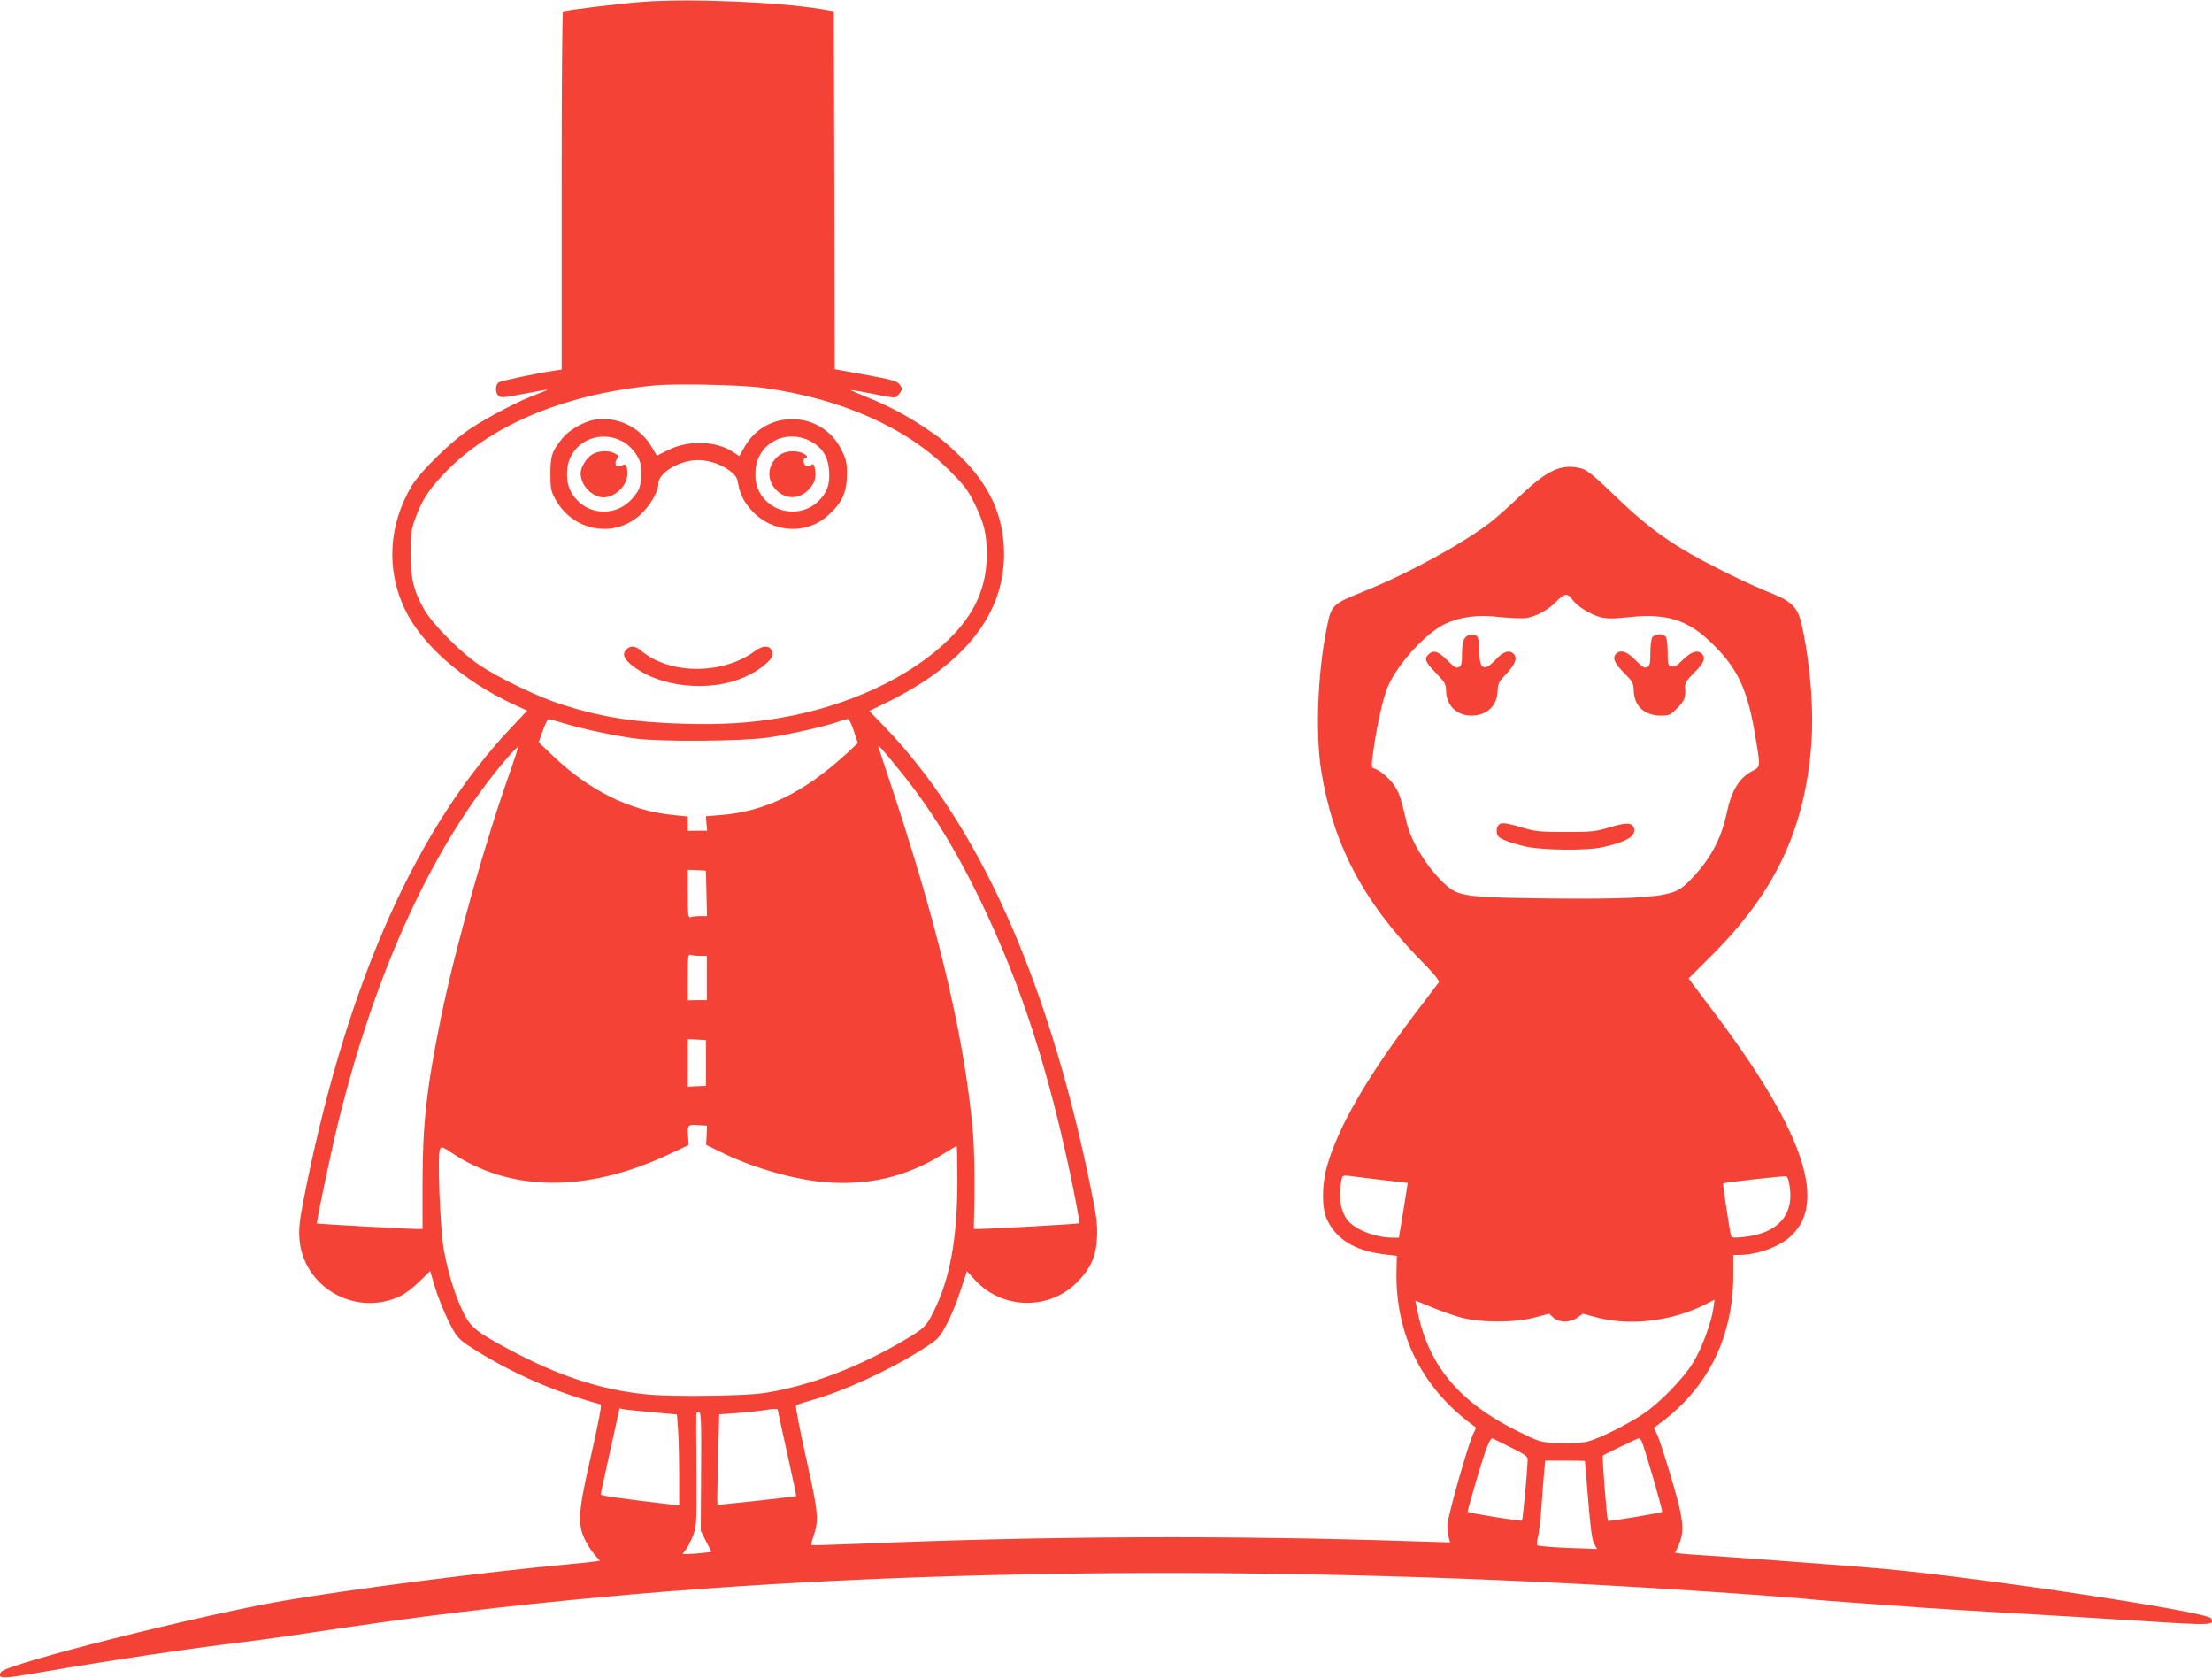 <?xml version="1.0" standalone="no"?>
<!DOCTYPE svg PUBLIC "-//W3C//DTD SVG 20010904//EN"
 "http://www.w3.org/TR/2001/REC-SVG-20010904/DTD/svg10.dtd">
<svg version="1.0" xmlns="http://www.w3.org/2000/svg"
 width="1280pt" height="971pt" viewBox="0 0 1280 971"
 preserveAspectRatio="xMidYMid meet">
<g transform="translate(0,971) scale(0.1,-0.1)"
fill="#f44336" stroke="none">
<path d="M3715 9699 c-133 -10 -445 -48 -457 -55 -5 -3 -8 -470 -8 -1038 l0
-1034 -47 -7 c-89 -13 -298 -57 -315 -66 -23 -12 -24 -62 -2 -80 13 -11 37 -9
147 13 73 14 133 25 135 23 1 -1 -26 -12 -60 -25 -98 -35 -284 -132 -388 -201
-112 -74 -289 -248 -339 -332 -132 -224 -147 -479 -41 -706 98 -209 338 -420
634 -557 l77 -35 -84 -89 c-551 -578 -948 -1462 -1192 -2650 -38 -186 -46
-239 -43 -305 14 -287 320 -467 583 -344 28 13 78 51 112 85 l62 61 21 -71
c25 -86 73 -202 114 -274 26 -44 46 -62 121 -109 231 -144 458 -243 731 -318
7 -2 -13 -106 -54 -287 -76 -332 -81 -399 -40 -489 14 -30 39 -71 57 -91 l32
-37 -33 -5 c-18 -3 -87 -10 -153 -16 -475 -44 -1235 -141 -1640 -210 -478 -81
-1610 -366 -1639 -413 -25 -40 5 -41 221 -3 388 67 854 137 1177 176 93 11
271 36 396 55 628 95 1099 152 1730 210 1822 165 3957 179 6160 40 271 -17
679 -46 765 -55 55 -6 197 -17 315 -25 118 -8 274 -19 345 -25 72 -5 292 -19
490 -30 198 -11 544 -32 768 -46 426 -28 447 -27 421 14 -25 38 -1320 234
-1904 287 -171 15 -889 69 -1088 81 -62 4 -111 9 -109 13 60 110 58 163 -22
431 -35 118 -72 232 -82 252 l-19 37 58 44 c264 205 402 493 402 845 l0 112
34 0 c103 0 233 47 297 107 60 56 89 117 96 202 19 232 -159 593 -545 1103
l-141 187 138 138 c363 363 533 723 572 1211 16 207 -6 480 -57 706 -22 93
-59 129 -179 176 -50 19 -169 73 -265 121 -294 147 -427 239 -646 451 -107
103 -151 139 -180 147 -115 32 -197 -5 -358 -158 -61 -59 -139 -128 -173 -154
-165 -126 -471 -293 -728 -397 -190 -77 -191 -77 -219 -220 -51 -254 -64 -600
-32 -810 66 -425 240 -760 570 -1098 89 -91 118 -126 111 -136 -6 -8 -65 -86
-132 -174 -284 -374 -451 -664 -515 -892 -29 -103 -30 -237 -1 -301 54 -120
165 -187 344 -207 l62 -7 -2 -80 c-10 -375 149 -692 458 -912 3 -2 -2 -16 -11
-31 -26 -44 -151 -483 -152 -532 0 -25 3 -58 7 -74 l8 -29 -198 6 c-1080 36
-2144 31 -3221 -14 -150 -6 -275 -10 -277 -7 -2 2 3 24 11 48 34 96 30 135
-41 453 -37 165 -63 302 -59 306 5 4 45 18 89 30 185 52 448 172 639 293 96
61 100 66 142 143 24 44 61 132 81 196 l38 115 47 -51 c157 -172 431 -177 593
-11 79 82 108 149 113 260 3 78 -3 123 -43 316 -246 1187 -647 2077 -1187
2636 l-88 91 113 55 c443 221 667 507 667 853 0 214 -81 396 -251 562 -91 88
-115 107 -209 170 -107 71 -211 126 -323 171 -54 22 -100 42 -103 44 -2 3 26
-1 63 -8 212 -42 194 -40 214 -15 23 29 23 33 2 60 -15 17 -52 27 -195 53
l-178 32 -2 1036 -3 1035 -70 12 c-254 42 -771 63 -1040 42z m705 -2233 c452
-63 829 -231 1076 -480 89 -89 107 -114 147 -197 53 -111 67 -169 67 -287 0
-188 -69 -343 -217 -488 -224 -222 -588 -391 -983 -458 -172 -29 -328 -39
-550 -33 -292 8 -482 38 -715 113 -130 42 -358 151 -470 226 -105 69 -269 234
-318 318 -63 109 -82 185 -81 330 0 109 3 134 26 198 40 112 84 178 188 283
266 267 687 440 1194 489 125 12 509 4 636 -14z m4679 -1225 c28 -39 105 -87
164 -102 38 -9 74 -9 167 1 209 22 331 -15 462 -138 163 -154 221 -276 268
-567 27 -162 27 -161 -17 -184 -80 -41 -124 -113 -153 -253 -32 -146 -97 -265
-210 -380 -43 -44 -67 -60 -110 -73 -98 -29 -278 -37 -705 -33 -489 6 -527 11
-607 86 -100 93 -193 244 -218 352 -33 141 -40 163 -65 205 -25 44 -87 98
-125 110 -16 5 -16 11 1 128 22 147 54 284 80 345 57 132 220 310 332 363 91
42 187 54 319 39 60 -6 127 -9 151 -5 59 10 125 46 172 94 46 49 66 51 94 12z
m-5834 -716 c96 -30 275 -68 405 -87 147 -20 623 -17 775 5 127 19 330 65 404
91 24 9 49 16 57 16 7 0 23 -30 35 -70 l23 -69 -68 -63 c-244 -223 -469 -333
-722 -353 l-89 -7 3 -42 4 -42 -56 0 -56 -1 0 41 0 42 -103 11 c-238 27 -465
140 -672 335 l-88 84 24 67 c13 37 28 67 34 67 5 0 46 -12 90 -25z m1943 -275
c172 -211 319 -448 463 -745 238 -491 402 -998 539 -1669 22 -109 38 -201 36
-203 -4 -4 -506 -32 -576 -33 l-35 0 4 205 c1 112 -2 266 -8 342 -44 523 -188
1146 -446 1933 -54 162 -100 302 -102 310 -6 18 25 -16 125 -140z m-2248 19
c-150 -419 -325 -1038 -409 -1449 -82 -402 -106 -616 -106 -952 l0 -268 -30 0
c-55 0 -578 29 -581 32 -5 5 83 422 125 592 219 889 555 1611 974 2099 33 38
61 66 63 64 3 -2 -14 -55 -36 -118z m1128 -727 l3 -132 -40 0 c-22 0 -46 -3
-55 -6 -14 -5 -16 10 -16 134 l0 140 53 -2 52 -3 3 -131z m-37 -362 l39 0 0
-128 0 -128 -55 0 -55 -1 0 134 c0 119 2 134 16 129 9 -3 33 -6 55 -6z m34
-619 l0 -133 -52 -2 -53 -3 0 138 0 137 53 -2 52 -3 0 -132z m4 -418 l-3 -56
75 -37 c182 -92 426 -163 611 -179 253 -21 471 30 681 160 43 27 80 49 83 49
2 0 4 -90 4 -199 0 -338 -43 -571 -140 -764 -43 -83 -50 -90 -165 -159 -272
-161 -562 -270 -820 -308 -109 -16 -502 -21 -650 -9 -275 23 -530 106 -830
268 -177 95 -211 123 -251 202 -49 98 -91 233 -116 369 -22 128 -38 554 -22
583 9 15 16 12 64 -20 343 -231 788 -234 1265 -9 l110 52 -3 47 c-6 68 -2 73
57 68 l52 -3 -2 -55z m3906 -259 c83 -9 150 -17 151 -18 0 0 -11 -72 -25 -158
l-26 -158 -37 0 c-100 0 -219 47 -262 103 -33 43 -49 117 -40 186 3 31 9 60
12 65 2 4 21 6 41 3 20 -3 104 -13 186 -23z m2356 -10 c41 -185 -56 -301 -268
-321 -49 -5 -63 -3 -66 8 -9 31 -49 300 -46 303 5 5 351 44 364 41 6 -1 13
-15 16 -31z m-1901 -785 c117 -32 317 -32 434 0 l80 21 24 -22 c32 -31 99 -31
141 0 l30 22 71 -19 c196 -55 443 -26 641 74 l50 26 -6 -48 c-12 -82 -64 -225
-113 -308 -57 -97 -198 -242 -298 -308 -101 -66 -262 -145 -324 -158 -30 -6
-100 -10 -160 -7 -107 4 -107 4 -231 65 -338 165 -519 377 -584 686 -8 38 -15
70 -15 72 0 1 39 -14 88 -35 48 -20 125 -48 172 -61z m-4669 -550 l136 -12 7
-90 c3 -50 6 -168 6 -263 l0 -173 -52 6 c-299 35 -403 50 -402 58 1 6 25 119
55 253 l54 244 30 -6 c16 -2 91 -10 166 -17z m719 16 c0 -3 25 -116 55 -252
30 -136 54 -247 52 -248 -7 -4 -452 -53 -455 -50 -3 2 -1 121 3 263 l7 260
102 7 c55 4 121 11 146 15 58 10 90 11 90 5z m-443 -358 l-2 -343 31 -61 31
-61 -51 -6 c-28 -3 -66 -6 -84 -6 l-33 0 20 26 c11 14 30 51 42 82 20 54 21
72 19 377 -1 176 -2 323 -1 328 0 4 8 7 16 7 12 0 14 -48 12 -343z m4686 139
c79 -39 97 -51 97 -69 -2 -74 -28 -348 -33 -354 -6 -5 -307 43 -314 51 -2 1
22 88 53 192 53 180 77 240 92 232 4 -2 51 -25 105 -52z m756 37 c15 -29 124
-403 119 -409 -8 -7 -308 -57 -313 -52 -7 6 -35 371 -30 377 6 6 199 99 207
100 4 1 12 -7 17 -16z m-328 -115 c1 -2 9 -102 19 -224 13 -159 22 -230 34
-253 l17 -32 -168 6 c-92 4 -172 11 -177 15 -4 5 -3 23 2 42 6 18 16 101 22
183 6 83 13 176 16 208 l6 57 114 0 c63 0 114 -1 115 -2z"/>
<path d="M3432 7280 c-62 -13 -140 -59 -177 -105 -61 -75 -70 -101 -70 -205 0
-84 3 -101 27 -145 100 -188 340 -233 493 -93 57 52 105 134 105 181 0 56 103
124 204 134 68 7 151 -17 208 -60 34 -26 44 -41 49 -73 11 -64 34 -109 80
-159 118 -128 314 -141 439 -28 85 76 111 134 111 247 0 58 -5 80 -31 132
-113 231 -436 241 -562 18 l-30 -53 -36 24 c-99 65 -257 70 -374 12 l-67 -33
-33 55 c-69 115 -207 177 -336 151z m176 -127 c25 -14 56 -44 73 -71 24 -38
29 -57 29 -108 0 -76 -9 -100 -52 -149 -86 -99 -239 -100 -325 -2 -41 47 -56
96 -51 167 11 158 184 244 326 163z m1090 0 c64 -36 96 -91 100 -173 5 -75
-14 -124 -65 -172 -86 -82 -230 -76 -310 15 -41 47 -56 96 -51 167 11 159 183
245 326 163z"/>
<path d="M3425 7080 c-34 -22 -65 -74 -65 -108 0 -63 53 -126 116 -138 69 -13
154 60 154 132 0 51 -8 65 -31 51 -28 -17 -49 5 -31 34 15 23 15 22 -15 38
-33 17 -95 13 -128 -9z"/>
<path d="M4515 7080 c-63 -42 -82 -121 -42 -181 50 -76 141 -87 203 -25 38 38
49 72 40 122 -6 29 -10 33 -21 24 -8 -7 -22 -10 -30 -6 -17 6 -21 46 -5 46 19
0 10 17 -15 28 -39 18 -96 14 -130 -8z"/>
<path d="M3626 5954 c-25 -24 -19 -49 19 -83 159 -139 469 -172 679 -71 78 37
146 95 146 124 0 51 -47 60 -101 20 -185 -138 -492 -138 -657 0 -34 30 -64 33
-86 10z"/>
<path d="M8476 6018 c-11 -15 -16 -45 -16 -90 0 -55 -3 -69 -18 -77 -15 -8
-27 -1 -68 40 -51 52 -81 61 -108 33 -26 -25 -19 -43 43 -107 53 -55 59 -67
59 -104 1 -84 62 -143 146 -143 89 0 150 56 152 143 2 43 7 53 53 102 51 54
63 89 39 113 -24 24 -60 13 -102 -33 -68 -73 -96 -58 -96 50 0 42 -5 76 -12
83 -19 19 -55 14 -72 -10z"/>
<path d="M9560 6021 c-5 -11 -10 -51 -10 -90 0 -58 -3 -72 -18 -80 -15 -8 -27
-1 -68 40 -49 50 -86 63 -112 37 -23 -23 -11 -53 44 -109 52 -52 56 -60 58
-105 3 -90 62 -144 157 -144 48 0 55 3 95 44 43 43 50 61 45 126 -1 18 13 40
54 80 55 54 67 84 43 108 -24 24 -61 13 -109 -34 -36 -36 -51 -45 -68 -39 -19
6 -21 14 -21 84 0 46 -5 82 -12 89 -19 19 -66 15 -78 -7z"/>
<path d="M8673 4939 c-14 -14 -17 -48 -5 -65 11 -17 70 -40 159 -61 96 -22
356 -25 448 -4 139 31 195 65 180 111 -10 32 -45 33 -140 4 -82 -25 -104 -27
-255 -27 -142 0 -175 3 -240 22 -103 31 -133 35 -147 20z"/>
</g>
</svg>

